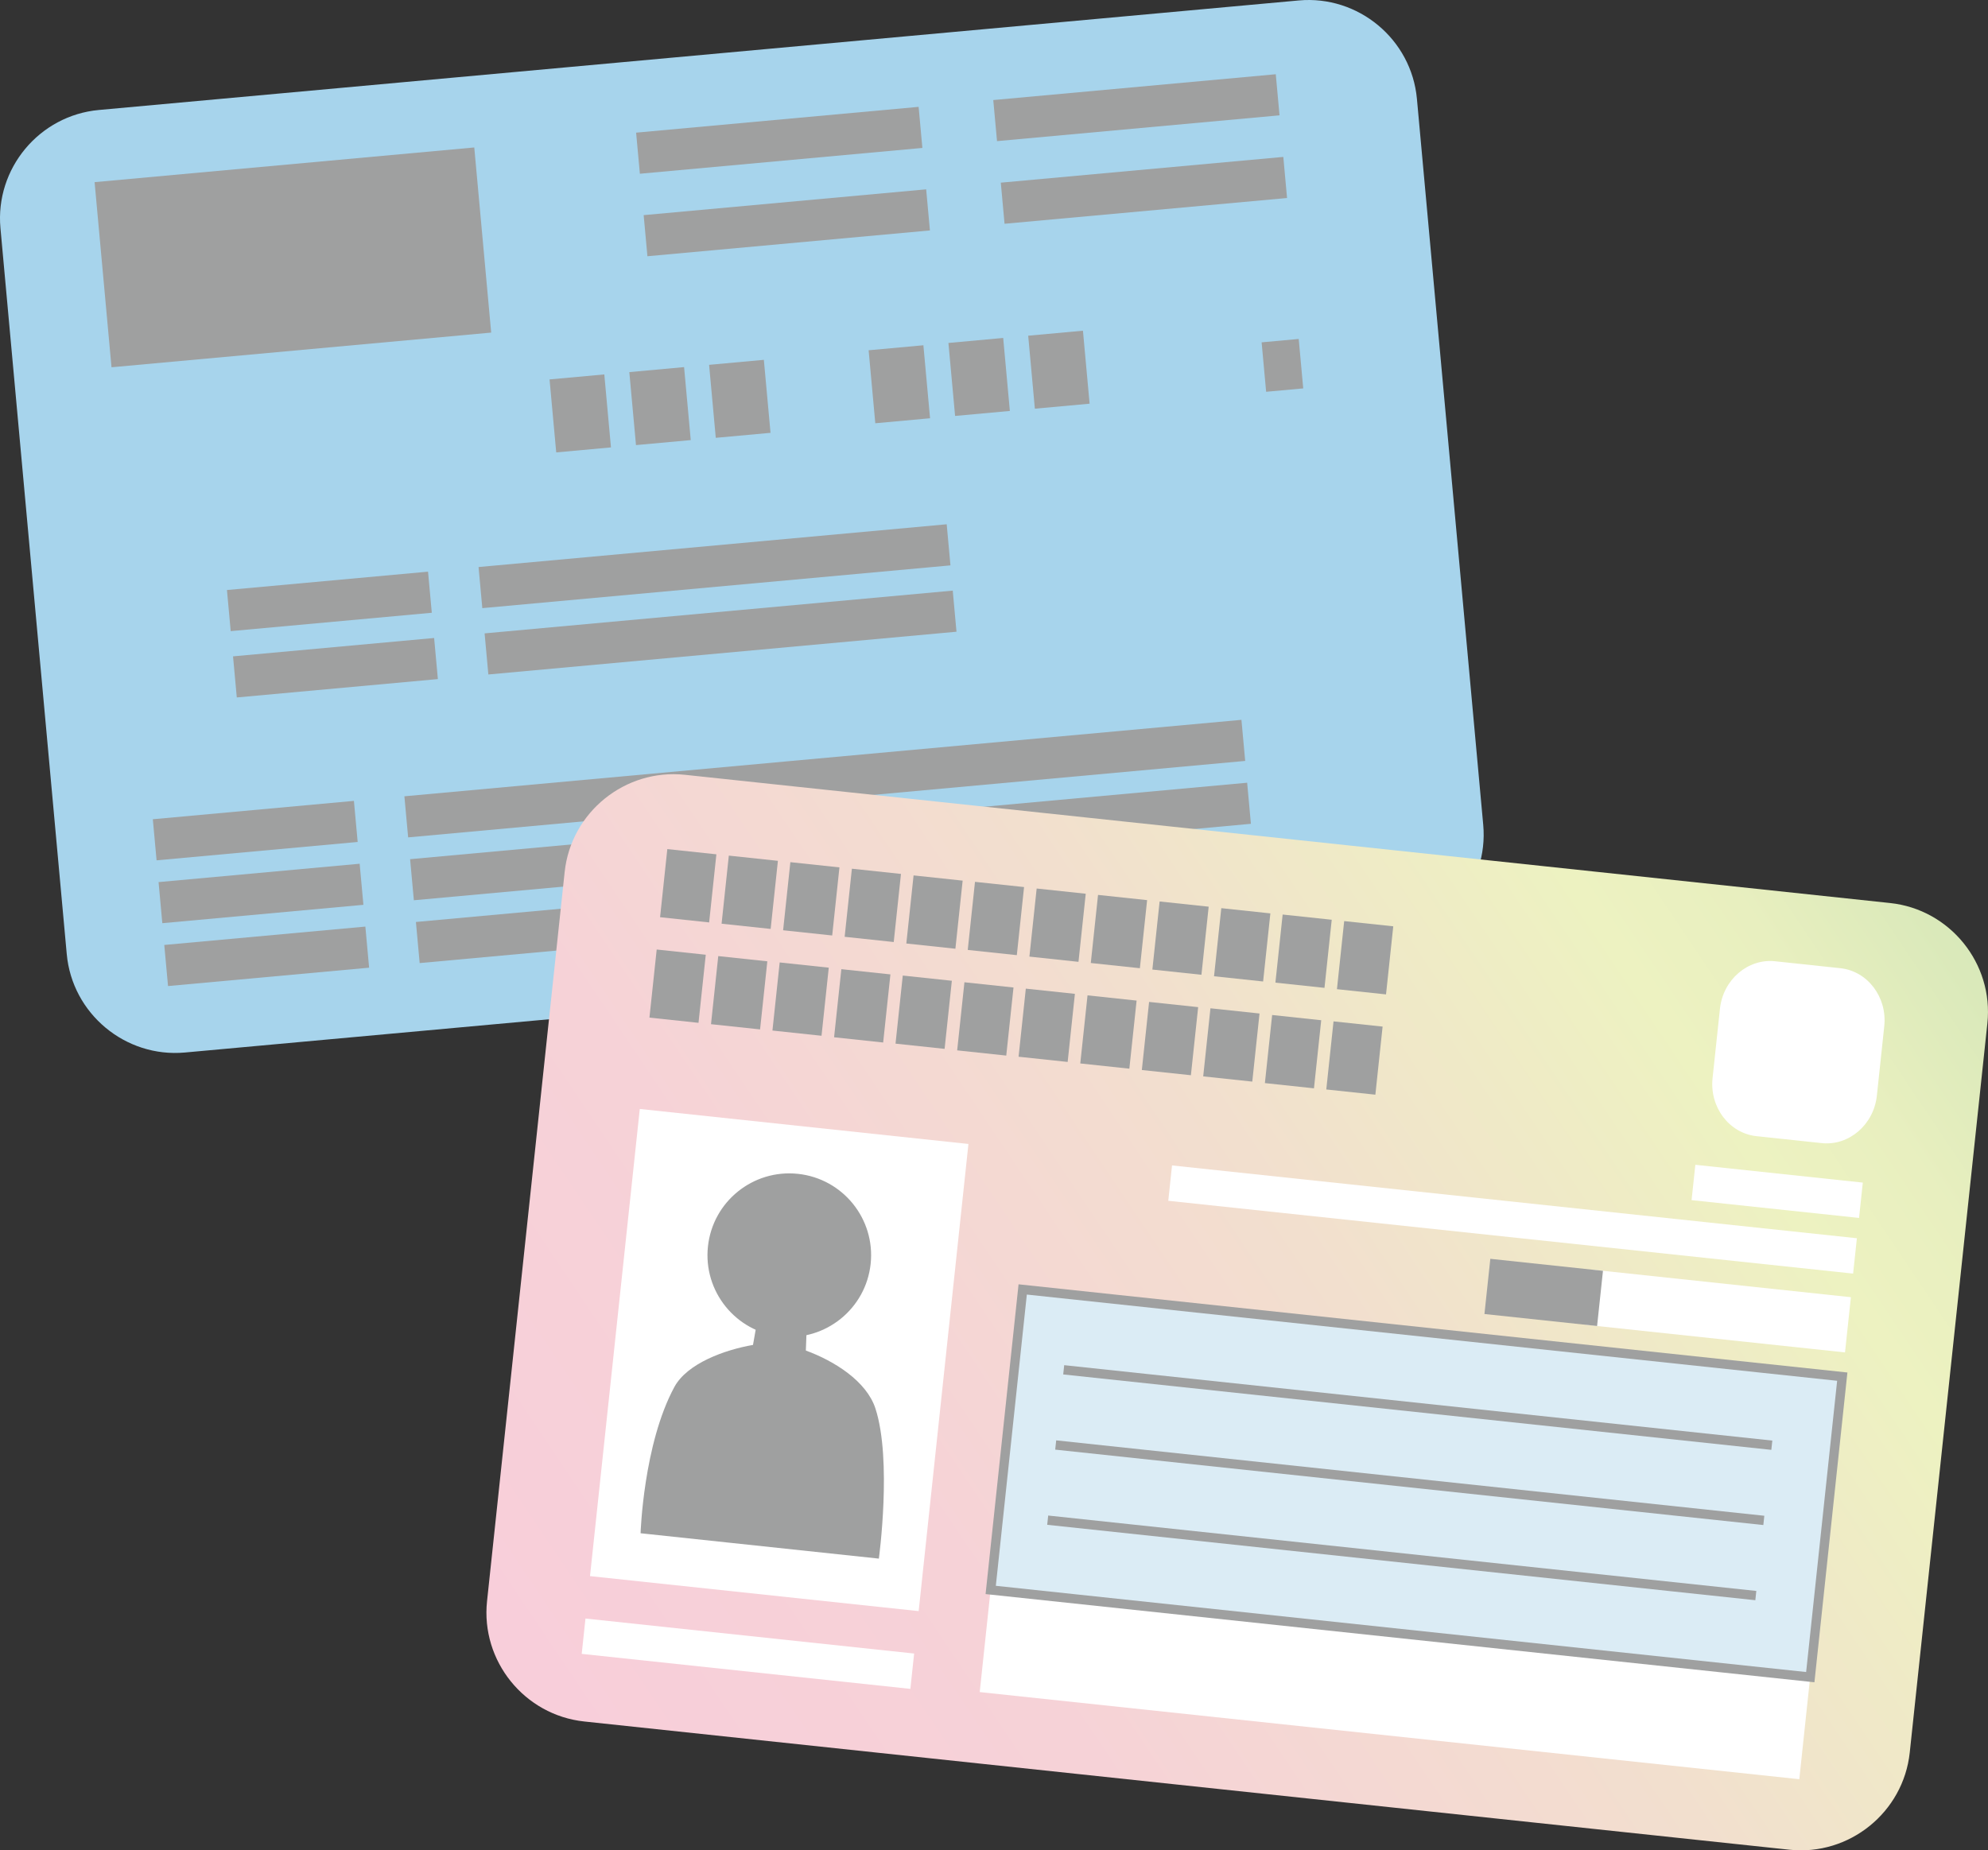 <?xml version="1.0" encoding="UTF-8"?><svg id="_レイヤー_2" xmlns="http://www.w3.org/2000/svg" xmlns:xlink="http://www.w3.org/1999/xlink" viewBox="0 0 1379.2 1283.99"><rect x="0" y="0" width="1379.2" height="1283.99" fill="#333333" stroke="none"/><defs><style>.cls-1{fill:#dbecf5;}.cls-1,.cls-2,.cls-3,.cls-4,.cls-5{stroke-width:0px;}.cls-2{fill:url(#linear-gradient);}.cls-3{fill:#9fa0a0;}.cls-4{fill:#a7d4ec;}.cls-5{fill:#fff;}</style><linearGradient id="linear-gradient" x1="-566.21" y1="831.12" x2="293.88" y2="109.42" gradientTransform="translate(1043.54 457.39) rotate(6.08)" gradientUnits="userSpaceOnUse"><stop offset="0" stop-color="#f8ceda"/><stop offset=".27" stop-color="#f6d2d7"/><stop offset=".56" stop-color="#f2dfce"/><stop offset=".82" stop-color="#edf2c1"/><stop offset=".9" stop-color="#e8efbf"/><stop offset=".99" stop-color="#dae9ba"/><stop offset="1" stop-color="#d9e9ba"/></linearGradient></defs><path class="cls-4" d="M68.59,76.32C27.26,80.09-3.46,116.99.31,158.31l46,503.78c3.77,41.32,40.67,72.04,81.99,68.27l832.43-76.01c41.33-3.77,72.05-40.67,68.28-81.99l-46-503.78c-3.77-41.32-40.67-72.04-82-68.27L68.59,76.32Z"/><rect class="cls-3" x="383.48" y="261.47" width="38.14" height="50.86" transform="translate(-24.42 37.79) rotate(-5.22)"/><rect class="cls-3" x="438.82" y="256.41" width="38.15" height="50.86" transform="translate(-23.73 42.79) rotate(-5.22)"/><rect class="cls-3" x="494.17" y="251.36" width="38.14" height="50.86" transform="translate(-23.04 47.81) rotate(-5.22)"/><rect class="cls-3" x="604.85" y="241.25" width="38.15" height="50.86" transform="translate(-21.67 57.84) rotate(-5.22)"/><rect class="cls-3" x="660.2" y="236.2" width="38.15" height="50.86" transform="translate(-20.97 62.83) rotate(-5.22)"/><rect class="cls-3" x="715.55" y="231.15" width="38.14" height="50.86" transform="translate(-20.29 67.86) rotate(-5.22)"/><rect class="cls-3" x="876.77" y="236.35" width="25.84" height="34.45" transform="translate(-19.37 81.96) rotate(-5.22)"/><rect class="cls-3" x="442.21" y="83.08" width="196.81" height="28.63" transform="translate(-6.62 49.55) rotate(-5.22)"/><rect class="cls-3" x="447.44" y="140.32" width="196.81" height="28.64" transform="translate(-11.8 50.26) rotate(-5.22)"/><rect class="cls-3" x="332.61" y="378.61" width="326.13" height="28.64" transform="translate(-33.67 46.7) rotate(-5.22)"/><rect class="cls-3" x="689.98" y="60.46" width="196.81" height="28.63" transform="translate(-3.53 71.99) rotate(-5.22)"/><rect class="cls-3" x="695.21" y="117.7" width="196.81" height="28.64" transform="translate(-8.71 72.67) rotate(-5.21)"/><rect class="cls-3" x="158.44" y="403.01" width="140.09" height="28.64" transform="translate(-37 22.51) rotate(-5.22)"/><rect class="cls-3" x="280.63" y="526" width="583.13" height="28.63" transform="translate(-46.77 54.28) rotate(-5.22)"/><rect class="cls-3" x="107" y="562.08" width="140.09" height="28.63" transform="translate(-51.67 18.48) rotate(-5.22)"/><rect class="cls-3" x="284.61" y="569.61" width="583.13" height="28.63" transform="translate(-50.74 54.85) rotate(-5.22)"/><rect class="cls-3" x="110.98" y="605.69" width="140.09" height="28.63" transform="translate(-55.62 19.03) rotate(-5.22)"/><rect class="cls-3" x="288.6" y="613.23" width="583.13" height="28.64" transform="translate(-54.65 55.35) rotate(-5.22)"/><rect class="cls-3" x="114.97" y="649.3" width="140.09" height="28.64" transform="translate(-59.6 19.58) rotate(-5.22)"/><rect class="cls-3" x="336.81" y="424.65" width="326.13" height="28.64" transform="translate(-37.85 47.27) rotate(-5.22)"/><rect class="cls-3" x="162.65" y="449.05" width="140.09" height="28.64" transform="translate(-41.16 23.07) rotate(-5.22)"/><rect class="cls-3" x="70.94" y="114.1" width="264.5" height="129" transform="translate(-15.4 19.22) rotate(-5.22)"/><path class="cls-2" d="M475.24,537.66c-41.5-4.42-79.08,25.93-83.5,67.43l-53.85,505.99c-4.42,41.5,25.93,79.08,67.43,83.5l836.09,88.98c41.51,4.42,79.08-25.93,83.5-67.43l53.85-506c4.42-41.5-25.93-79.07-67.43-83.49l-836.09-88.98Z"/><rect class="cls-5" x="1037.11" y="607.43" width="24.67" height="477.8" transform="translate(96.81 1800.32) rotate(-83.93)"/><rect class="cls-5" x="1220.69" y="768.36" width="24.66" height="116.84" transform="translate(280.42 1965.4) rotate(-83.93)"/><rect class="cls-5" x="1172.85" y="819.33" width="38.53" height="180.67" transform="translate(161.4 1998.81) rotate(-83.92)"/><rect class="cls-3" x="1051.63" y="857.46" width="38.52" height="78.59" transform="translate(65.83 1866.72) rotate(-83.92)"/><rect class="cls-5" x="506.53" y="1032.84" width="24.66" height="229.3" transform="translate(-677.11 1541.95) rotate(-83.92)"/><rect class="cls-5" x="928.98" y="879.6" width="78.46" height="571.8" transform="translate(-293.21 2004.93) rotate(-83.93)"/><rect class="cls-1" x="877.85" y="743.39" width="209.71" height="571.8" transform="translate(-144.81 1897.55) rotate(-83.92)"/><path class="cls-3" d="M1258.78,1167.37l-575.02-61.2,22.88-214.96,575.02,61.2-22.88,214.96ZM690.87,1100.43l562.16,59.83,21.51-202.1-562.16-59.83-21.51,202.1Z"/><rect class="cls-3" x="980.28" y="729.59" width="6.47" height="494.05" transform="translate(-91.7 1851.25) rotate(-83.92)"/><rect class="cls-3" x="974.73" y="781.76" width="6.47" height="494.05" transform="translate(-148.54 1892.38) rotate(-83.92)"/><rect class="cls-3" x="969.18" y="833.93" width="6.47" height="494.05" transform="translate(-205.38 1933.5) rotate(-83.92)"/><rect class="cls-3" x="453.72" y="597.57" width="47.53" height="34.23" transform="translate(-184.26 1024.46) rotate(-83.93)"/><rect class="cls-3" x="496.42" y="602.11" width="47.52" height="34.24" transform="translate(-150.62 1070.95) rotate(-83.93)"/><rect class="cls-3" x="539.11" y="606.65" width="47.52" height="34.24" transform="translate(-116.96 1117.47) rotate(-83.93)"/><rect class="cls-3" x="581.81" y="611.19" width="47.52" height="34.24" transform="translate(-83.3 1163.99) rotate(-83.93)"/><rect class="cls-3" x="624.51" y="615.74" width="47.52" height="34.24" transform="translate(-49.65 1210.5) rotate(-83.92)"/><rect class="cls-3" x="667.2" y="620.28" width="47.52" height="34.24" transform="translate(-15.97 1257.05) rotate(-83.93)"/><rect class="cls-3" x="709.89" y="624.83" width="47.52" height="34.24" transform="translate(17.66 1303.53) rotate(-83.92)"/><rect class="cls-3" x="752.59" y="629.37" width="47.52" height="34.24" transform="translate(51.33 1350.07) rotate(-83.93)"/><rect class="cls-3" x="795.29" y="633.92" width="47.52" height="34.23" transform="translate(85.01 1396.6) rotate(-83.93)"/><rect class="cls-3" x="837.98" y="638.46" width="47.52" height="34.24" transform="translate(118.63 1443.09) rotate(-83.92)"/><rect class="cls-3" x="880.67" y="643" width="47.53" height="34.24" transform="translate(152.31 1489.62) rotate(-83.93)"/><rect class="cls-3" x="923.37" y="647.55" width="47.52" height="34.24" transform="translate(185.96 1536.14) rotate(-83.93)"/><rect class="cls-3" x="446.31" y="667.16" width="47.52" height="34.23" transform="translate(-260.12 1079.28) rotate(-83.92)"/><rect class="cls-3" x="489.01" y="671.7" width="47.52" height="34.24" transform="translate(-226.45 1125.82) rotate(-83.92)"/><rect class="cls-3" x="531.71" y="676.25" width="47.52" height="34.24" transform="translate(-192.79 1172.34) rotate(-83.93)"/><rect class="cls-3" x="574.4" y="680.79" width="47.52" height="34.24" transform="translate(-159.14 1218.85) rotate(-83.92)"/><rect class="cls-3" x="617.1" y="685.34" width="47.52" height="34.24" transform="translate(-125.47 1265.38) rotate(-83.93)"/><rect class="cls-3" x="659.79" y="689.88" width="47.52" height="34.24" transform="translate(-91.83 1311.88) rotate(-83.92)"/><rect class="cls-3" x="702.49" y="694.42" width="47.52" height="34.24" transform="translate(-58.16 1358.41) rotate(-83.93)"/><rect class="cls-3" x="745.18" y="698.97" width="47.52" height="34.24" transform="translate(-24.51 1404.91) rotate(-83.92)"/><rect class="cls-3" x="787.88" y="703.52" width="47.52" height="34.23" transform="translate(9.15 1451.44) rotate(-83.92)"/><rect class="cls-3" x="830.57" y="708.06" width="47.52" height="34.24" transform="translate(42.82 1497.97) rotate(-83.93)"/><rect class="cls-3" x="873.26" y="712.6" width="47.52" height="34.24" transform="translate(76.45 1544.46) rotate(-83.92)"/><rect class="cls-3" x="915.96" y="717.15" width="47.52" height="34.24" transform="translate(110.14 1591) rotate(-83.93)"/><path class="cls-5" d="M1231.49,667.04c-18.89-2.01-36.1,12.81-38.25,32.92l-5.13,48.21c-2.14,20.12,11.57,38.23,30.46,40.24l45.28,4.82c18.89,2.01,36.11-12.81,38.25-32.93l5.13-48.21c2.14-20.11-11.57-38.22-30.46-40.23l-45.28-4.82Z"/><rect class="cls-5" x="377.56" y="829.03" width="326" height="229.3" transform="translate(-455.03 1381.33) rotate(-83.92)"/><polygon class="cls-3" points="559.75 918.98 525.56 915.34 521.4 938.99 558.85 942.97 559.75 918.98"/><path class="cls-3" d="M522.41,933.27c-19.5,3.38-45.68,12.75-54.6,29.26-21.48,39.76-23.4,101.43-23.4,101.43l165.31,17.6s9.28-68.33-2.38-104.17c-6.17-18.95-28.51-32.99-48.27-40.21l-36.66-3.9Z"/><path class="cls-3" d="M553.58,814.56c-31.17-3.32-59.13,19.26-62.44,50.43-3.32,31.17,19.26,59.13,50.43,62.45,31.17,3.32,59.13-19.26,62.45-50.43,3.32-31.17-19.26-59.13-50.43-62.45Z"/></svg>